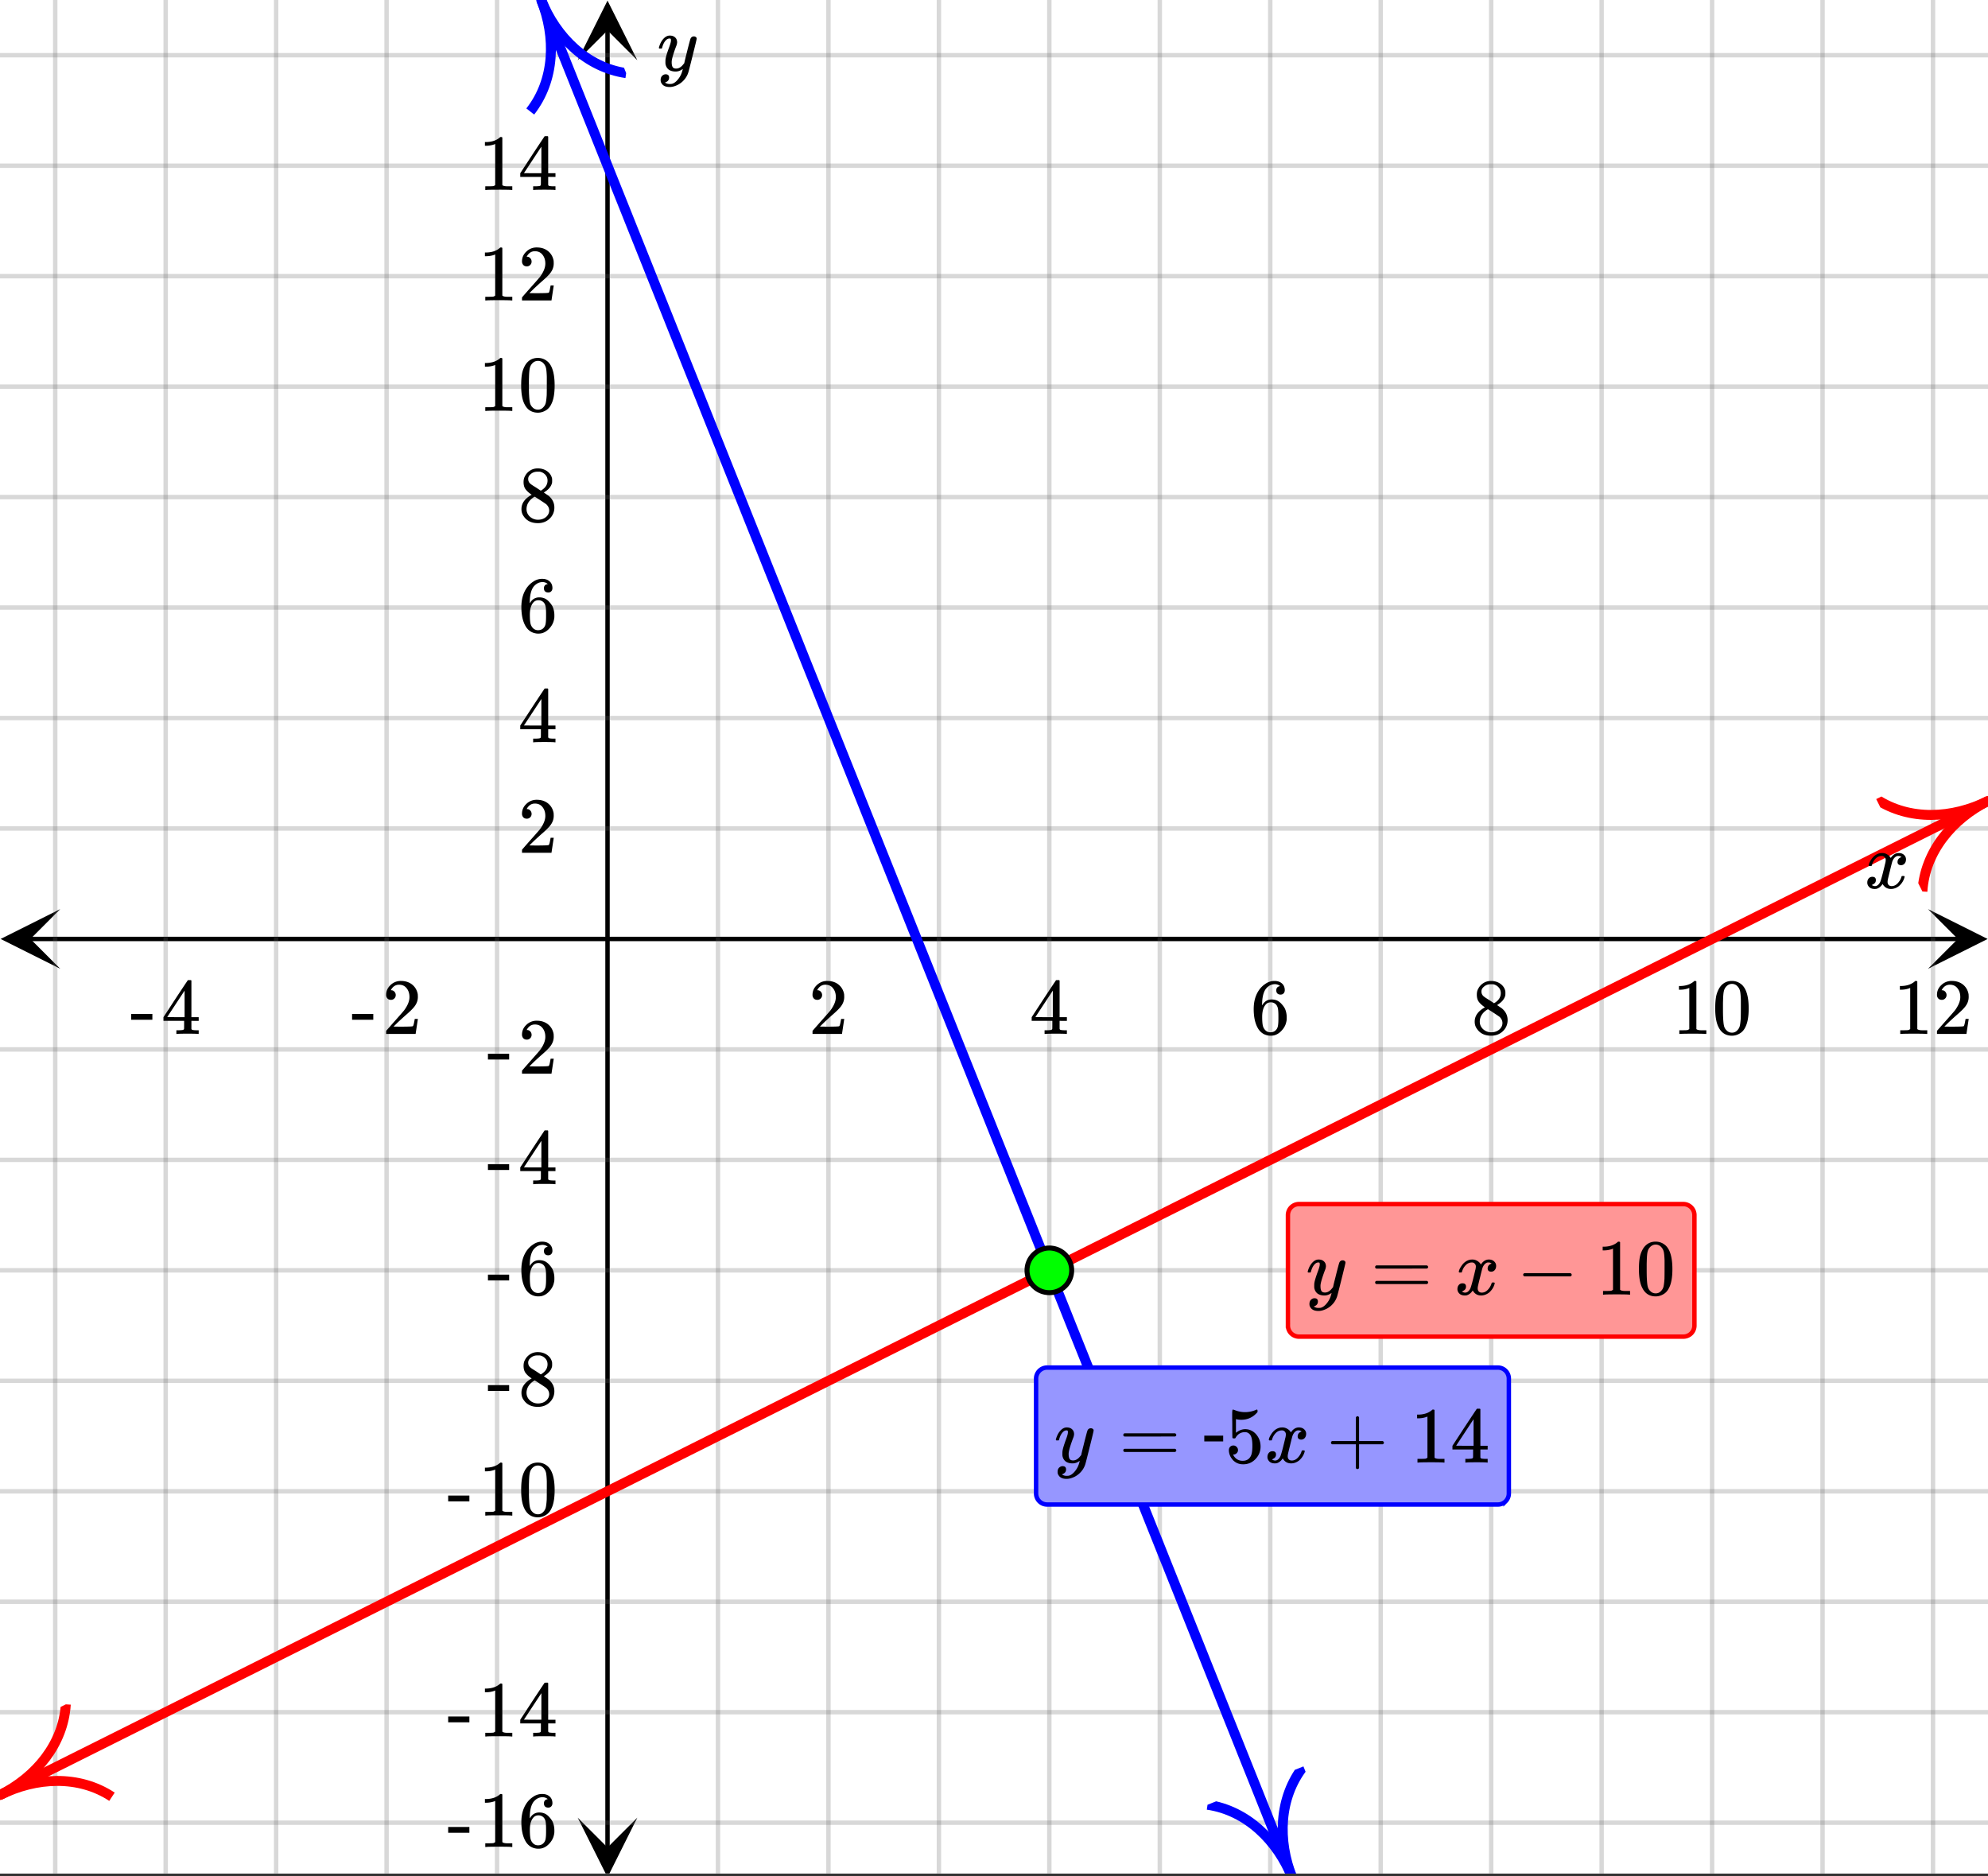 <svg xmlns="http://www.w3.org/2000/svg" xmlns:xlink="http://www.w3.org/1999/xlink" width="449.28" height="424" viewBox="0 0 336.96 318"><rect x="0" y="0" width="336.96" height="318" fill="#333333" stroke="none"/><defs><symbol overflow="visible" id="r"><path d="M.781-3.75C.727-3.8.703-3.848.703-3.89c.031-.25.172-.563.422-.938.414-.633.941-1.004 1.578-1.11.133-.007.235-.015.297-.015.313 0 .598.086.86.25.269.156.46.355.578.594.113-.157.187-.25.218-.282.332-.375.711-.562 1.14-.562.364 0 .661.105.891.312.227.211.344.465.344.766 0 .281-.078.516-.234.703a.776.776 0 0 1-.625.281.64.64 0 0 1-.422-.14.521.521 0 0 1-.156-.39c0-.415.222-.696.672-.845a.58.58 0 0 0-.141-.093.705.705 0 0 0-.39-.094.91.91 0 0 0-.266.031c-.336.149-.586.445-.75.89-.032.075-.164.579-.39 1.516-.231.93-.356 1.45-.376 1.563a1.827 1.827 0 0 0-.047.406c0 .211.063.383.188.516.125.125.289.187.5.187.383 0 .726-.16 1.031-.484.3-.32.508-.676.625-1.063.02-.082.04-.129.063-.14.03-.02.109-.031.234-.031.164 0 .25.039.25.109 0 .012-.012.058-.031.14-.149.563-.461 1.055-.938 1.47-.43.323-.875.484-1.344.484-.625 0-1.101-.282-1.421-.844-.262.406-.594.68-1 .812-.086.02-.2.032-.344.032-.524 0-.89-.188-1.11-.563a.953.953 0 0 1-.14-.531c0-.27.078-.5.234-.688a.798.798 0 0 1 .625-.28c.395 0 .594.187.594.562 0 .336-.164.574-.484.718a.359.359 0 0 1-.063.047l-.078.031c-.012.012-.024.016-.031.016h-.032c0 .031.063.074.188.125a.817.817 0 0 0 .36.078c.32 0 .597-.203.827-.61.102-.163.282-.75.532-1.75.05-.206.109-.437.171-.687.063-.257.11-.457.141-.593.031-.133.05-.211.063-.235a2.86 2.86 0 0 0 .078-.531.678.678 0 0 0-.188-.5.613.613 0 0 0-.484-.203c-.406 0-.762.156-1.063.469a2.562 2.562 0 0 0-.609 1.078c-.012.074-.031.12-.063.14a.752.752 0 0 1-.218.016zm0 0"/></symbol><symbol overflow="visible" id="z"><path d="M6.234-5.813c.125 0 .227.04.313.11.094.062.14.152.14.266 0 .117-.226 1.058-.671 2.828C5.578-.836 5.328.133 5.266.312a3.459 3.459 0 0 1-.688 1.22 3.641 3.641 0 0 1-1.11.874c-.491.239-.945.36-1.359.36-.687 0-1.152-.22-1.39-.657-.094-.125-.14-.304-.14-.53 0-.306.085-.544.265-.72.187-.168.379-.25.578-.25.394 0 .594.188.594.563 0 .332-.157.578-.47.734a.298.298 0 0 1-.062.032.295.295 0 0 0-.078.03c-.011.009-.023.016-.031.016L1.328 2c.031.05.129.11.297.172.133.05.273.078.422.078h.11c.155 0 .273-.012.359-.031.332-.094.648-.324.953-.688A3.69 3.69 0 0 0 4.188.25c.093-.3.14-.477.14-.531 0-.008-.012-.004-.031.015a.358.358 0 0 1-.078.047c-.336.239-.703.36-1.11.36-.46 0-.84-.106-1.14-.313-.293-.219-.48-.531-.563-.937a2.932 2.932 0 0 1-.015-.407c0-.218.007-.382.03-.5.063-.394.266-1.054.61-1.984.196-.531.297-.898.297-1.11a.838.838 0 0 0-.031-.265c-.024-.05-.074-.078-.156-.078h-.063c-.21 0-.406.094-.594.281-.293.293-.511.727-.656 1.297 0 .012-.008.027-.015.047a.188.188 0 0 1-.032.047l-.015.015c-.012.012-.028.016-.047.016h-.36C.305-3.8.281-3.836.281-3.86a.97.97 0 0 1 .047-.203c.188-.625.469-1.113.844-1.468.3-.282.617-.422.953-.422.383 0 .688.105.906.312.227.2.344.485.344.86-.023.168-.04.261-.047.281 0 .055-.07.246-.203.578-.367 1-.586 1.735-.656 2.203a1.857 1.857 0 0 0-.016.297c0 .344.05.61.156.797.114.18.313.266.594.266.207 0 .406-.051.594-.157a1.84 1.84 0 0 0 .422-.328c.093-.101.21-.242.36-.422a32.833 32.833 0 0 1 .25-1.063c.093-.35.175-.687.25-1 .343-1.35.534-2.062.577-2.124a.592.592 0 0 1 .578-.36zm0 0"/></symbol><symbol overflow="visible" id="s"><path d="M1.484-5.781c-.25 0-.449-.078-.593-.235a.872.872 0 0 1-.22-.609c0-.645.243-1.195.735-1.656a2.46 2.46 0 0 1 1.766-.703c.77 0 1.41.21 1.922.625.508.418.82.964.937 1.64.008.168.016.32.016.453 0 .524-.156 1.012-.469 1.47-.25.374-.758.89-1.516 1.546-.324.281-.777.695-1.359 1.234l-.781.766 1.016.016c1.414 0 2.164-.024 2.25-.079.039-.007.085-.101.14-.28.031-.095.094-.4.188-.923v-.03h.53v.03l-.374 2.47V0h-5v-.25c0-.188.008-.29.031-.313.008-.007.383-.437 1.125-1.28.977-1.095 1.61-1.813 1.89-2.157.602-.82.907-1.57.907-2.25 0-.594-.156-1.086-.469-1.484-.312-.407-.746-.61-1.297-.61-.523 0-.945.235-1.265.703-.024.032-.047.079-.078.141a.274.274 0 0 0-.047.078c0 .012.02.016.062.016a.68.68 0 0 1 .547.25.801.801 0 0 1 .219.562c0 .23-.078.422-.235.578a.76.76 0 0 1-.578.235zm0 0"/></symbol><symbol overflow="visible" id="t"><path d="M6.234 0c-.125-.031-.71-.047-1.75-.047-1.074 0-1.671.016-1.796.047h-.126v-.625h.422c.383-.008.618-.031.704-.063a.286.286 0 0 0 .171-.14c.008-.008.016-.25.016-.719v-.672h-3.5v-.625l2.031-3.11A431.58 431.58 0 0 1 4.5-9.108c.02-.008.113-.016.281-.016h.25l.078.078v6.203h1.235v.625H5.109V-.89a.25.25 0 0 0 .079.157c.07.062.328.101.765.109h.39V0zm-2.28-2.844v-4.5L1-2.859l1.469.015zm0 0"/></symbol><symbol overflow="visible" id="u"><path d="M5.031-8.11c-.199-.195-.48-.304-.843-.328-.625 0-1.153.274-1.579.813-.418.586-.625 1.492-.625 2.719L2-4.86l.11-.172c.363-.54.859-.813 1.484-.813.414 0 .781.09 1.094.266a2.6 2.6 0 0 1 .64.547c.219.242.395.492.531.75.196.449.297.933.297 1.453v.234c0 .211-.027.403-.078.578-.105.532-.383 1.032-.828 1.5-.387.407-.82.66-1.297.766a2.688 2.688 0 0 1-.547.047c-.168 0-.32-.016-.453-.047-.668-.125-1.2-.484-1.594-1.078C.83-1.66.563-2.79.563-4.218c0-.97.171-1.817.515-2.548.344-.726.82-1.296 1.438-1.703a2.62 2.62 0 0 1 1.562-.515c.531 0 .953.14 1.266.421.32.282.484.665.484 1.141 0 .23-.07.414-.203.547-.125.137-.297.203-.516.203-.218 0-.398-.062-.53-.187-.126-.125-.188-.301-.188-.532 0-.406.21-.644.64-.718zm-.593 3.235a1.18 1.18 0 0 0-.97-.484c-.335 0-.605.105-.812.312C2.22-4.597 2-3.883 2-2.907c0 .794.05 1.345.156 1.657.094.273.242.5.453.688.22.187.477.28.782.28.457 0 .804-.171 1.046-.515.133-.187.22-.41.25-.672.04-.258.063-.64.063-1.14v-.422c0-.508-.023-.895-.063-1.156a1.566 1.566 0 0 0-.25-.688zm0 0"/></symbol><symbol overflow="visible" id="v"><path d="M2.313-4.516c-.438-.289-.778-.593-1.016-.906-.242-.312-.36-.723-.36-1.234 0-.383.07-.707.22-.969.195-.406.488-.734.874-.984.383-.25.82-.375 1.313-.375.613 0 1.144.164 1.594.484.445.324.722.734.828 1.234.007.055.015.164.015.329 0 .199-.008.328-.015.39-.137.594-.547 1.11-1.235 1.547l-.156.11c.5.343.758.523.781.53.664.544 1 1.215 1 2.016 0 .73-.265 1.356-.797 1.875-.53.508-1.199.766-2 .766C2.254.297 1.441-.11.922-.922c-.23-.32-.344-.71-.344-1.172 0-.976.578-1.785 1.735-2.422zM5-6.922c0-.383-.125-.71-.375-.984a1.69 1.69 0 0 0-.922-.516h-.437c-.48 0-.883.164-1.204.485-.23.21-.343.453-.343.734 0 .387.164.695.5.922.039.043.328.23.86.562l.78.516c.008-.008.067-.047.172-.11a2.95 2.95 0 0 0 .25-.187C4.758-5.883 5-6.36 5-6.922zM1.437-2.109c0 .523.192.96.579 1.312a2.01 2.01 0 0 0 1.359.516c.363 0 .695-.07 1-.219.3-.156.531-.36.688-.61.144-.226.218-.472.218-.734 0-.383-.156-.726-.468-1.031-.075-.07-.45-.328-1.125-.766l-.407-.265C3.133-4 3.02-4.07 2.937-4.125l-.109-.063-.156.079c-.563.367-.938.812-1.125 1.343-.074.243-.11.461-.11.657zm0 0"/></symbol><symbol overflow="visible" id="w"><path d="M5.61 0c-.157-.031-.872-.047-2.141-.047C2.207-.047 1.5-.03 1.344 0h-.157v-.625h.344c.52 0 .86-.008 1.016-.031.07-.008.18-.067.328-.172v-6.969c-.023 0-.059.016-.11.047a4.134 4.134 0 0 1-1.39.25h-.25v-.625h.25c.758-.02 1.39-.188 1.89-.5a2.46 2.46 0 0 0 .422-.313c.008-.03.063-.046.157-.046a.36.36 0 0 1 .234.078v8.078c.133.137.43.203.89.203h.798V0zm0 0"/></symbol><symbol overflow="visible" id="x"><path d="M1.297-7.89c.5-.727 1.187-1.094 2.062-1.094.657 0 1.227.226 1.72.671.25.243.456.547.624.922.332.75.5 1.778.5 3.079 0 1.398-.195 2.46-.578 3.187-.25.523-.621.902-1.11 1.14a2.534 2.534 0 0 1-1.14.282c-1.031 0-1.79-.473-2.266-1.422-.386-.727-.578-1.79-.578-3.188 0-.832.051-1.519.156-2.062a4.48 4.48 0 0 1 .61-1.516zm3.031-.157a1.24 1.24 0 0 0-.953-.437c-.375 0-.7.148-.969.437-.199.211-.336.465-.406.766-.074.293-.121.797-.14 1.515 0 .063-.008.246-.016.547v.735c0 .855.008 1.453.031 1.796.031.637.082 1.09.156 1.36.07.273.207.508.406.703.25.273.563.406.938.406.363 0 .664-.133.906-.406.196-.195.332-.43.407-.703.07-.27.128-.723.171-1.36.008-.343.016-.94.016-1.796v-.735-.547c-.023-.718-.07-1.222-.14-1.515-.075-.301-.212-.555-.407-.766zm0 0"/></symbol><symbol overflow="visible" id="y"><path d="M.14-2.406v-.985h3.594v.985zm0 0"/></symbol><symbol overflow="visible" id="A"><path d="M.75-4.672c0-.125.063-.219.188-.281H9.53c.133.062.203.156.203.281 0 .094-.062.18-.187.25l-4.281.016H.969C.82-4.457.75-4.546.75-4.672zm0 2.61c0-.133.07-.223.219-.266h8.578a.249.249 0 0 0 .062.047l.063.047c.02.011.035.039.047.078.008.031.015.062.015.094 0 .117-.07.203-.203.265H.937C.813-1.859.75-1.945.75-2.063zm0 0"/></symbol><symbol overflow="visible" id="C"><path d="M1.438-2.89a.72.72 0 0 1 .546.234.72.72 0 0 1 .235.547c0 .21-.078.386-.235.53a.73.73 0 0 1-.515.22h-.094l.047.062c.133.293.336.531.61.719.28.187.609.281.984.281.644 0 1.101-.27 1.375-.812.175-.332.265-.907.265-1.72 0-.925-.125-1.55-.375-1.874-.23-.3-.515-.453-.86-.453-.698 0-1.23.308-1.593.922a.312.312 0 0 1-.094.125.761.761 0 0 1-.203.015c-.148 0-.23-.031-.25-.093-.023-.032-.031-.817-.031-2.36 0-.258-.008-.57-.016-.937v-.72c0-.5.032-.75.094-.75a.047.047 0 0 1 .047-.03l.25.078a4.646 4.646 0 0 0 3.625-.016.402.402 0 0 1 .172-.062c.07 0 .11.086.11.25v.171C4.8-7.686 3.878-7.25 2.765-7.25c-.282 0-.532-.023-.75-.078l-.141-.031v2.312c.508-.406 1.035-.61 1.578-.61.164 0 .348.024.547.063.602.157 1.094.5 1.469 1.032.383.523.578 1.14.578 1.859 0 .812-.29 1.515-.86 2.11-.562.593-1.261.89-2.093.89C2.52.297 2.035.14 1.64-.172a1.618 1.618 0 0 1-.438-.453C.93-.945.758-1.348.687-1.828c0-.02-.007-.055-.015-.11v-.14c0-.25.07-.445.219-.594a.745.745 0 0 1 .546-.219zm0 0"/></symbol><symbol overflow="visible" id="D"><path d="M.938-3.094C.813-3.164.75-3.258.75-3.375c0-.113.063-.203.188-.266h4.03v-2.015l.016-2.032c.094-.113.18-.171.266-.171.113 0 .203.07.266.203v4.015H9.53c.133.075.203.168.203.282 0 .105-.07.195-.203.265H5.516V.922c-.063.125-.157.187-.282.187-.117 0-.203-.062-.265-.187v-4.016zm0 0"/></symbol><symbol overflow="visible" id="E"><path d="M1.328-3.094c-.137-.07-.203-.164-.203-.281 0-.113.066-.203.203-.266h7.828c.133.075.203.168.203.282 0 .105-.07.195-.203.265zm0 0"/></symbol><symbol overflow="visible" id="B"><path d="M3.453-3.578H.25v-.985h3.203zm0 0"/></symbol><clipPath id="a"><path d="M0 0h336.96v317.527H0zm0 0"/></clipPath><clipPath id="b"><path d="M.102 154.082H10.21v10.113H.1zm0 0"/></clipPath><clipPath id="c"><path d="M326.79 154.082h10.108v10.113H326.79zm0 0"/></clipPath><clipPath id="d"><path d="M8 0h321v317.527H8zm0 0"/></clipPath><clipPath id="e"><path d="M97.918 308.066h10.11v9.461h-10.11zm0 0"/></clipPath><clipPath id="f"><path d="M97.918.102h10.11V10.21h-10.11zm0 0"/></clipPath><clipPath id="g"><path d="M0 8h336.96v302H0zm0 0"/></clipPath><clipPath id="h"><path d="M90 0h130v317.527H90zm0 0"/></clipPath><clipPath id="i"><path d="M80 0h34v29H80zm0 0"/></clipPath><clipPath id="j"><path d="M99.875-3.254l14.078 35.2-35.2 14.081-14.081-35.199zm0 0"/></clipPath><clipPath id="k"><path d="M195 299h36v18.527h-36zm0 0"/></clipPath><clipPath id="l"><path d="M220.926 299.379l14.082 35.2-35.2 14.081-14.081-35.2zm0 0"/></clipPath><clipPath id="m"><path d="M0 134h336.96v172H0zm0 0"/></clipPath><clipPath id="n"><path d="M0 279h29v36H0zm0 0"/></clipPath><clipPath id="o"><path d="M-3.918 296.398l33.91-16.953 16.953 33.91-33.91 16.954zm0 0"/></clipPath><clipPath id="p"><path d="M318 125h18.96v36H318zm0 0"/></clipPath><clipPath id="q"><path d="M318.012 135.434l33.91-16.954 16.953 33.91-33.91 16.954zm0 0"/></clipPath></defs><g clip-path="url(#a)" fill="#fff"><path d="M0 0h336.96v318H0z"/><path d="M0 0h336.96v318H0z"/></g><path d="M5.055 159.14h326.89" fill="none" stroke="#000" stroke-width=".749"/><g clip-path="url(#b)"><path d="M10.21 154.082L.103 159.141l10.109 5.054-5.055-5.054zm0 0"/></g><g clip-path="url(#c)"><path d="M326.79 154.082l10.108 5.059-10.109 5.054 5.055-5.054zm0 0"/></g><g clip-path="url(#d)"><path d="M121.695 0v318.277M140.418 0v318.277M159.141 0v318.277M177.859 0v318.277M196.582 0v318.277M215.305 0v318.277M234.027 0v318.277M252.75 0v318.277M271.473 0v318.277M290.195 0v318.277M308.918 0v318.277M327.641 0v318.277M84.25 0v318.277M65.527 0v318.277M46.805 0v318.277M28.082 0v318.277M9.359 0v318.277" fill="none" stroke-linecap="round" stroke-linejoin="round" stroke="#666" stroke-opacity=".251" stroke-width=".749"/></g><path d="M102.973 313.223V5.055" fill="none" stroke="#000" stroke-width=".749"/><g clip-path="url(#e)"><path d="M97.918 308.066l5.055 10.11 5.054-10.11-5.054 5.055zm0 0"/></g><g clip-path="url(#f)"><path d="M97.918 10.21L102.973.103l5.054 10.109-5.054-5.055zm0 0"/></g><g clip-path="url(#g)"><path d="M0 140.418h337M0 121.695h337M0 102.973h337M0 84.25h337M0 65.527h337M0 46.805h337M0 28.082h337M0 9.359h337M0 177.86h337M0 196.582h337M0 215.305h337M0 234.027h337M0 252.75h337M0 271.473h337M0 290.195h337M0 308.918h337" fill="none" stroke-linecap="round" stroke-linejoin="round" stroke="#666" stroke-opacity=".251" stroke-width=".749"/></g><g clip-path="url(#h)"><path d="M91.738 0l1.711 4.273.852 2.137.855 2.133 1.711 4.273.852 2.137 1.71 4.274.856 2.132.852 2.137 1.71 4.274.852 2.136.856 2.137.855 2.133.856 2.137.851 2.136 2.567 6.41.851 2.133 2.567 6.41.851 2.137 1.711 4.274.852 2.132 2.566 6.41.852 2.137.855 2.137.856 2.133.855 2.136.852 2.137 2.566 6.41.852 2.133 2.566 6.41.852 2.137.855 2.137.855 2.133.852 2.136 2.566 6.41.852 2.137.855 2.137.856 2.133.855 2.136.852 2.137 2.566 6.41.852 2.133 2.566 6.41.852 2.137.855 2.137.856 2.132.851 2.137 2.567 6.41.851 2.137.856 2.133 1.71 4.273.852 2.137 1.711 4.273.856 2.133.851 2.137 1.711 4.273.852 2.137 1.71 4.274.856 2.132.852 2.137 2.566 6.41.852 2.137.855 2.133 1.711 4.273.852 2.137 1.71 4.273.856 2.133.852 2.137 1.71 4.273.852 2.137.856 2.137.855 2.133.856 2.136.851 2.137 2.567 6.41.851 2.137.856 2.133 1.71 4.273.852 2.137 1.711 4.273.856 2.133.851 2.137 1.711 4.273.852 2.137.855 2.137.856 2.133.855 2.136.852 2.137 2.566 6.41.852 2.133 2.566 6.41.851 2.137 1.711 4.273.852 2.133 2.566 6.41.852 2.137.855 2.137.856 2.133.855 2.136.852 2.137 2.566 6.41.852 2.133 1.71 4.273" fill="none" stroke-width="1.685" stroke-linecap="round" stroke-linejoin="round" stroke="#00f"/></g><g clip-path="url(#i)"><g clip-path="url(#j)"><path d="M91.738 0c2.528 6.32 2.309 13.578-1.86 18.895m16.255-6.504C99.445 11.418 94.266 6.32 91.738 0" fill="none" stroke="#00f" stroke-width="1.685"/></g></g><g clip-path="url(#k)"><g clip-path="url(#l)"><path d="M219.05 318.277c-2.527-6.32-7.69-11.422-14.378-12.398m16.254-6.5c-4.168 5.316-4.403 12.578-1.875 18.898" fill="none" stroke="#00f" stroke-width="1.685"/></g></g><g clip-path="url(#m)"><path d="M0 304.234l2.262-1.128 2.261-1.133 2.262-1.13 2.262-1.132 2.262-1.129 2.261-1.133 2.262-1.129 2.262-1.132 2.261-1.13 2.262-1.132 2.262-1.13 2.262-1.132 2.261-1.129 2.262-1.133 2.262-1.129 2.262-1.132 2.261-1.13 2.262-1.132 2.262-1.129 2.261-1.133 2.262-1.129 2.262-1.132 2.262-1.13 2.261-1.132 2.262-1.13 2.262-1.132 2.261-1.129 2.262-1.133 2.262-1.129 2.262-1.132 2.261-1.13 2.262-1.132 2.262-1.129 2.261-1.133 2.262-1.129 2.262-1.133 2.262-1.128 2.261-1.133 2.262-1.13L90.469 259l2.261-1.129 2.262-1.133 2.262-1.129 2.262-1.132 2.261-1.13 2.262-1.132 2.262-1.129 2.262-1.133 2.261-1.129 2.262-1.133 2.262-1.128 2.261-1.133 2.262-1.13 2.262-1.132 2.262-1.129 2.261-1.133 2.262-1.129 2.262-1.132 2.261-1.13 2.262-1.132 2.262-1.13 2.262-1.132 2.261-1.129 2.262-1.133 2.262-1.128 2.261-1.133 2.262-1.13 2.262-1.132 2.262-1.129 2.261-1.133 2.262-1.129 2.262-1.132 2.261-1.13 2.262-1.132 2.266-1.13 2.262-1.132 2.261-1.129 2.262-1.133 2.262-1.129 2.261-1.132 2.262-1.13 2.262-1.132 2.262-1.129 2.261-1.133 2.262-1.129 2.262-1.132 2.261-1.13 2.262-1.132 2.262-1.13 2.262-1.132 2.261-1.129 2.262-1.133 2.262-1.129 2.262-1.132 2.261-1.13 2.262-1.132 2.262-1.129 2.261-1.133 2.262-1.129 2.262-1.133 2.262-1.128 2.261-1.133 2.262-1.13 2.262-1.132 2.261-1.129 2.262-1.133 2.262-1.129 2.262-1.132 2.261-1.13 2.262-1.132 2.262-1.129 2.261-1.133 2.262-1.129 2.262-1.133 2.262-1.128 2.261-1.133 2.262-1.13 2.262-1.132 2.261-1.129 2.262-1.133 2.262-1.129 2.262-1.132 2.261-1.13 2.262-1.132 2.262-1.13 2.262-1.132 2.261-1.129 2.262-1.133 2.262-1.129 2.261-1.132 2.262-1.13 4.524-2.265 2.261-1.129 2.262-1.133 2.262-1.128 2.261-1.133 2.262-1.13 2.262-1.132 2.262-1.129 2.261-1.133 2.262-1.129 2.262-1.132 2.261-1.13 2.262-1.132 2.262-1.13 2.262-1.132 2.261-1.129 2.262-1.133" fill="none" stroke-width="1.685" stroke-linecap="round" stroke-linejoin="round" stroke="red"/></g><g clip-path="url(#n)"><g clip-path="url(#o)"><path d="M0 304.234c6.09-3.043 13.34-3.425 18.98.29m-7.828-15.66C10.738 295.608 6.09 301.19 0 304.233" fill="none" stroke="red" stroke-width="1.685"/></g></g><g clip-path="url(#p)"><g clip-path="url(#q)"><path d="M337 135.734c-6.09 3.047-10.746 8.614-11.16 15.36m-7.828-15.66c5.644 3.714 12.898 3.347 18.988.3" fill="none" stroke="red" stroke-width="1.685"/></g></g><path d="M181.645 215.305c0 .504-.098.984-.29 1.449-.19.46-.464.871-.82 1.227a3.76 3.76 0 0 1-2.676 1.105 3.754 3.754 0 0 1-2.671-1.105 3.758 3.758 0 0 1-.82-1.227 3.763 3.763 0 0 1 0-2.895c.19-.464.464-.875.82-1.226a3.718 3.718 0 0 1 1.226-.82 3.758 3.758 0 0 1 2.895 0c.464.19.87.464 1.226.82.356.351.63.762.82 1.226.192.461.29.946.29 1.446zm0 0" fill="#0f0" stroke-width=".843" stroke="#000"/><use xlink:href="#r" x="316.031" y="150.527"/><use xlink:href="#s" x="137.047" y="175.24"/><use xlink:href="#t" x="174.491" y="175.24"/><use xlink:href="#u" x="211.936" y="175.24"/><use xlink:href="#v" x="249.38" y="175.24"/><use xlink:href="#w" x="283.454" y="175.24"/><use xlink:href="#x" x="290.194" y="175.24"/><use xlink:href="#w" x="320.899" y="175.24"/><use xlink:href="#s" x="327.639" y="175.24"/><use xlink:href="#y" x="59.537" y="175.24"/><use xlink:href="#s" x="64.779" y="175.24"/><use xlink:href="#y" x="22.092" y="175.24"/><use xlink:href="#t" x="27.334" y="175.24"/><use xlink:href="#z" x="111.397" y="11.982"/><use xlink:href="#s" x="87.807" y="144.536"/><use xlink:href="#t" x="87.807" y="125.813"/><use xlink:href="#u" x="87.807" y="107.091"/><use xlink:href="#v" x="87.807" y="88.369"/><use xlink:href="#w" x="81.067" y="69.647"/><use xlink:href="#x" x="87.807" y="69.647"/><use xlink:href="#w" x="81.067" y="50.924"/><use xlink:href="#s" x="87.807" y="50.924"/><use xlink:href="#w" x="81.067" y="32.202"/><use xlink:href="#t" x="87.807" y="32.202"/><use xlink:href="#y" x="82.565" y="181.98"/><use xlink:href="#s" x="87.807" y="181.98"/><use xlink:href="#y" x="82.565" y="200.702"/><use xlink:href="#t" x="87.807" y="200.702"/><use xlink:href="#y" x="82.565" y="219.424"/><use xlink:href="#u" x="87.807" y="219.424"/><use xlink:href="#y" x="82.565" y="238.147"/><use xlink:href="#v" x="87.807" y="238.147"/><use xlink:href="#y" x="75.825" y="256.869"/><use xlink:href="#w" x="81.067" y="256.869"/><use xlink:href="#x" x="87.807" y="256.869"/><use xlink:href="#y" x="75.825" y="294.313"/><use xlink:href="#w" x="81.067" y="294.313"/><use xlink:href="#t" x="87.807" y="294.313"/><use xlink:href="#y" x="75.825" y="313.036"/><use xlink:href="#w" x="81.067" y="313.036"/><use xlink:href="#u" x="87.807" y="313.036"/><path d="M175.613 253.125v-19.473c0-.246.047-.484.145-.714a1.876 1.876 0 0 1 1.012-1.016c.23-.094.468-.14.718-.14h76.387a1.835 1.835 0 0 1 1.32.547c.176.175.313.378.407.609.097.23.144.468.144.714v19.473c0 .246-.047.488-.144.715-.094.23-.23.433-.407.61a1.835 1.835 0 0 1-1.32.546h-76.387c-.25 0-.488-.047-.718-.14a1.876 1.876 0 0 1-1.012-1.016 1.799 1.799 0 0 1-.145-.715zm0 0" fill="#9696ff" stroke="#00f" stroke-width=".749"/><use xlink:href="#z" x="178.68" y="247.882"/><use xlink:href="#A" x="189.644" y="247.882"/><use xlink:href="#B" x="203.873" y="247.882"/><use xlink:href="#C" x="207.618" y="247.882"/><use xlink:href="#r" x="214.358" y="247.882"/><use xlink:href="#D" x="224.842" y="247.882"/><use xlink:href="#w" x="239.071" y="247.882"/><g><use xlink:href="#t" x="245.811" y="247.882"/></g><path d="M218.3 224.668v-18.723a1.908 1.908 0 0 1 .547-1.324 1.884 1.884 0 0 1 1.324-.55h65.157a1.884 1.884 0 0 1 1.727 1.156c.097.23.144.468.144.718v18.723c0 .246-.047.484-.144.715a1.821 1.821 0 0 1-1.012 1.012c-.23.097-.469.144-.715.144h-65.156c-.246 0-.484-.047-.715-.144a1.821 1.821 0 0 1-1.012-1.012 1.813 1.813 0 0 1-.144-.715zm0 0" fill="#ff9696" stroke="red" stroke-width=".749"/><g><use xlink:href="#z" x="221.367" y="219.424"/></g><g><use xlink:href="#A" x="232.331" y="219.424"/></g><g><use xlink:href="#r" x="246.56" y="219.424"/></g><g><use xlink:href="#E" x="257.044" y="219.424"/></g><g><use xlink:href="#w" x="270.524" y="219.424"/></g><g><use xlink:href="#x" x="277.264" y="219.424"/></g></svg>